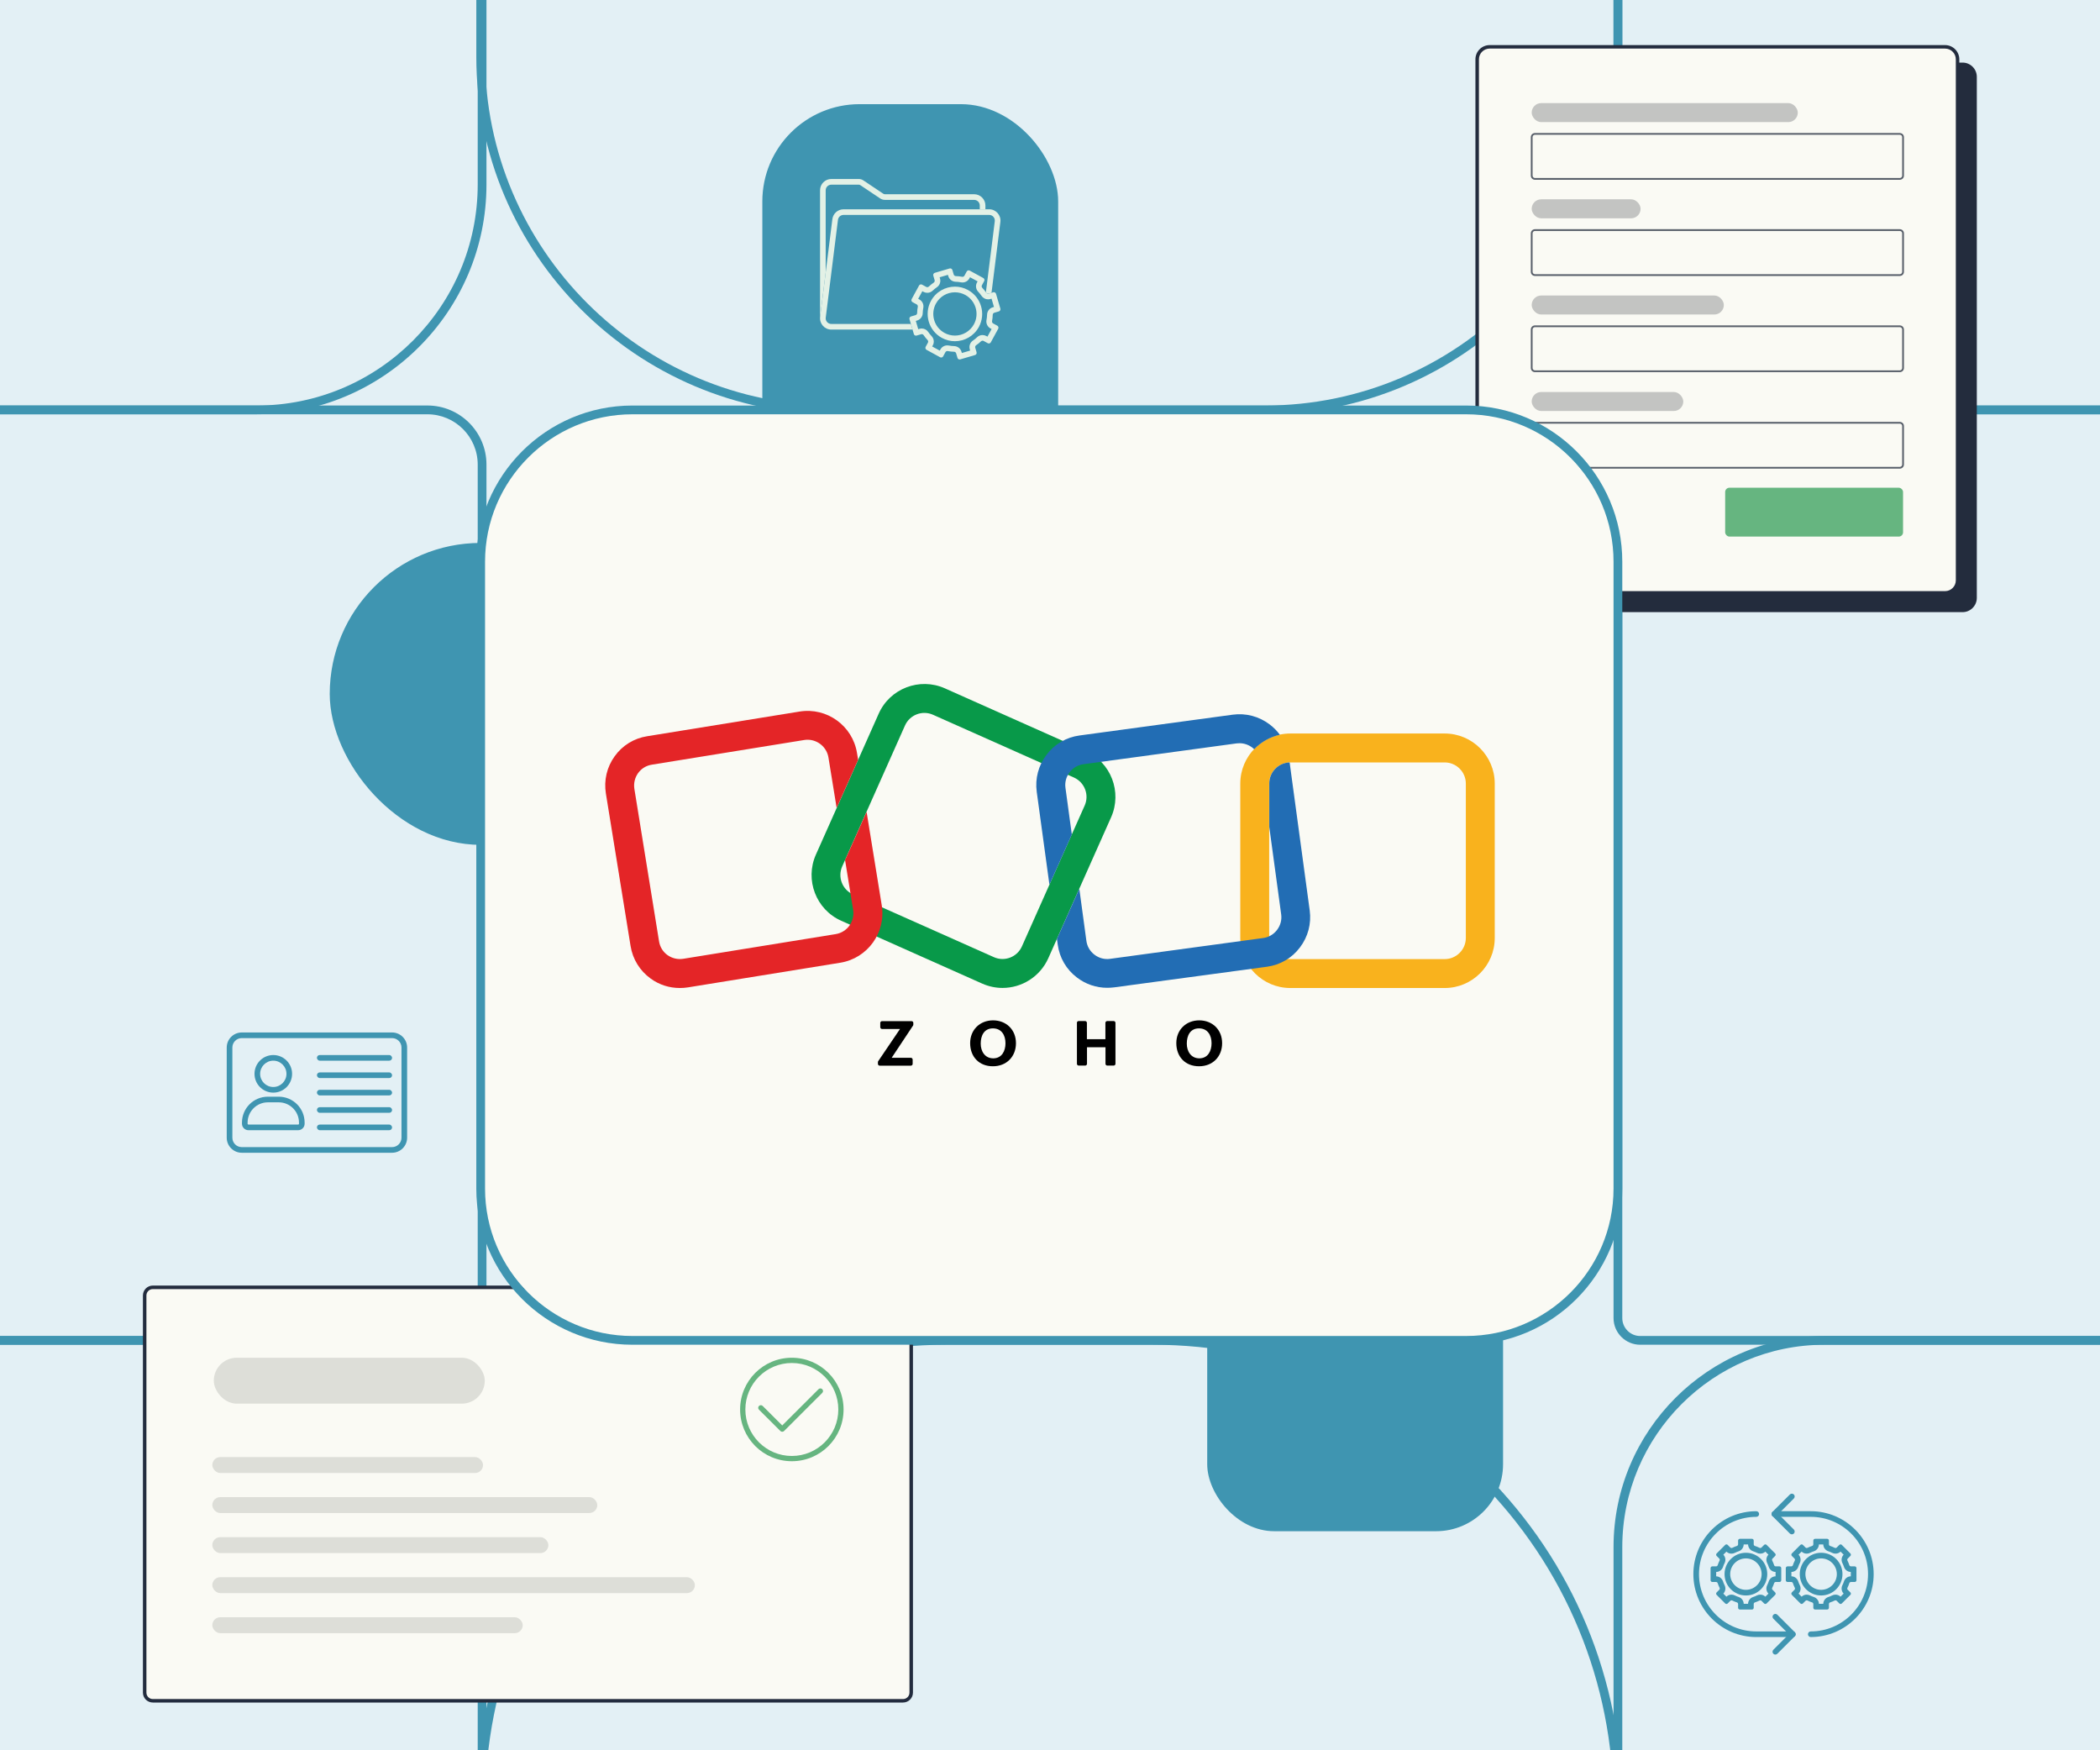 <?xml version="1.0" encoding="UTF-8"?>
<svg id="Layer_1" data-name="Layer 1" xmlns="http://www.w3.org/2000/svg" viewBox="0 0 1200 1000">
  <defs>
    <style>
      .cls-1 {
        fill: #fafaf4;
      }

      .cls-2 {
        fill: #e3f0f5;
      }

      .cls-3 {
        fill: #f9b21d;
      }

      .cls-4 {
        fill: #66b580;
      }

      .cls-5 {
        fill: #232c3d;
      }

      .cls-6 {
        fill: #ddded8;
      }

      .cls-7 {
        fill: #232c3e;
      }

      .cls-8 {
        fill: #e42527;
      }

      .cls-9 {
        fill: #3f95b1;
      }

      .cls-10 {
        fill: #585f6a;
      }

      .cls-11 {
        fill: #226db4;
      }

      .cls-12 {
        fill: #c3c4c2;
      }

      .cls-13 {
        fill: #e3f1e6;
      }

      .cls-14 {
        fill: #089949;
      }
    </style>
  </defs>
  <rect class="cls-2" x="-21.93" y="-20.56" width="1244.61" height="1042.9"/>
  <rect class="cls-9" x="188.42" y="310.2" width="172.5" height="172.5" rx="86.25" ry="86.25"/>
  <path class="cls-9" d="M658.72,1299.91h-118.24c-71.67,0-139.04-27.91-189.72-78.58s-78.58-118.05-78.58-189.72,27.91-139.04,78.58-189.72c50.68-50.68,118.05-78.58,189.72-78.58h118.24c71.67,0,139.04,27.91,189.72,78.58,50.68,50.68,78.58,118.05,78.58,189.72s-27.91,139.04-78.58,189.72-118.05,78.58-189.72,78.58ZM540.47,768.3c-70.33,0-136.45,27.39-186.18,77.12-49.73,49.73-77.12,115.85-77.12,186.18s27.39,136.45,77.12,186.18,115.85,77.12,186.18,77.12h118.24c70.33,0,136.45-27.39,186.18-77.12,49.73-49.73,77.12-115.85,77.12-186.18s-27.39-136.45-77.12-186.18-115.85-77.12-186.18-77.12h-118.24Z"/>
  <path class="cls-9" d="M722.75,236.7h-246.3c-112.64,0-204.27-91.64-204.27-204.27V-95.64c0-112.64,91.64-204.27,204.27-204.27h246.3c112.64,0,204.27,91.64,204.27,204.27V32.42c0,112.64-91.64,204.27-204.27,204.27ZM476.44-294.91c-109.88,0-199.27,89.39-199.27,199.27V32.42c0,109.88,89.39,199.27,199.27,199.27h246.3c109.88,0,199.27-89.39,199.27-199.27V-95.64c0-109.88-89.39-199.27-199.27-199.27h-246.3Z"/>
  <rect class="cls-9" x="435.62" y="59.51" width="169.05" height="349.37" rx="55.58" ry="55.58"/>
  <rect class="cls-9" x="689.84" y="656.77" width="169.05" height="218.07" rx="38.28" ry="38.28"/>
  <path class="cls-9" d="M1456.27,1299.91h-413.65c-66.5,0-120.6-54.1-120.6-120.6v-295.4c0-66.5,54.1-120.6,120.6-120.6h413.65c66.5,0,120.6,54.1,120.6,120.6v295.4c0,66.5-54.1,120.6-120.6,120.6ZM1042.62,768.3c-63.74,0-115.6,51.86-115.6,115.6v295.4c0,63.74,51.86,115.6,115.6,115.6h413.65c63.74,0,115.6-51.86,115.6-115.6v-295.4c0-63.74-51.86-115.6-115.6-115.6h-413.65Z"/>
  <path class="cls-9" d="M201.03,1299.91h-500.94c-42.43,0-76.95-34.52-76.95-76.95v-382.7c0-42.43,34.52-76.95,76.95-76.95H201.03c42.43,0,76.95,34.52,76.95,76.95v382.7c0,42.43-34.52,76.95-76.95,76.95ZM-299.92,768.3c-39.68,0-71.95,32.28-71.95,71.95v382.7c0,39.67,32.28,71.95,71.95,71.95H201.03c39.68,0,71.95-32.28,71.95-71.95v-382.7c0-39.67-32.28-71.95-71.95-71.95h-500.94Z"/>
  <path class="cls-9" d="M1561.62,768.3h-624.35c-8.41,0-15.25-6.84-15.25-15.25V246.95c0-8.41,6.84-15.25,15.25-15.25h624.35c8.41,0,15.25,6.84,15.25,15.25v506.11c0,8.41-6.84,15.25-15.25,15.25ZM937.27,236.7c-5.65,0-10.25,4.6-10.25,10.25v506.11c0,5.65,4.6,10.25,10.25,10.25h624.35c5.65,0,10.25-4.6,10.25-10.25V246.95c0-5.65-4.6-10.25-10.25-10.25h-624.35Z"/>
  <path class="cls-9" d="M244.24,768.3H-343.14c-18.6,0-33.74-15.13-33.74-33.74v-469.14c0-18.6,15.13-33.74,33.74-33.74H244.24c18.6,0,33.74,15.13,33.74,33.74v469.14c0,18.6-15.13,33.74-33.74,33.74ZM-343.14,236.7c-15.85,0-28.74,12.89-28.74,28.74v469.14c0,15.84,12.89,28.74,28.74,28.74H244.24c15.84,0,28.74-12.89,28.74-28.74v-469.14c0-15.85-12.89-28.74-28.74-28.74H-343.14Z"/>
  <path class="cls-9" d="M1484.62,236.7h-470.35c-50.87,0-92.25-41.38-92.25-92.25V-207.66c0-50.87,41.38-92.25,92.25-92.25h470.35c50.87,0,92.25,41.38,92.25,92.25V144.44c0,50.87-41.38,92.25-92.25,92.25ZM1014.27-294.91c-48.11,0-87.25,39.14-87.25,87.25V144.44c0,48.11,39.14,87.25,87.25,87.25h470.35c48.11,0,87.25-39.14,87.25-87.25V-207.66c0-48.11-39.14-87.25-87.25-87.25h-470.35Z"/>
  <g>
    <g>
      <g>
        <rect class="cls-5" x="854.1" y="36.75" width="274.52" height="311.98" rx="7.14" ry="7.14"/>
        <path class="cls-5" d="M1121.47,349.73h-260.23c-4.49,0-8.14-3.65-8.14-8.15V43.9c0-4.49,3.65-8.14,8.14-8.14h260.23c4.49,0,8.14,3.65,8.14,8.14v297.69c0,4.49-3.65,8.15-8.14,8.15ZM861.24,37.75c-3.39,0-6.14,2.76-6.14,6.14v297.69c0,3.39,2.76,6.15,6.14,6.15h260.23c3.39,0,6.14-2.76,6.14-6.15V43.9c0-3.39-2.76-6.14-6.14-6.14h-260.23Z"/>
      </g>
      <g>
        <rect class="cls-1" x="844.1" y="26.75" width="274.52" height="311.98" rx="7.14" ry="7.14"/>
        <path class="cls-7" d="M1111.47,339.73h-260.23c-4.49,0-8.14-3.65-8.14-8.15V33.9c0-4.49,3.65-8.14,8.14-8.14h260.23c4.49,0,8.14,3.65,8.14,8.14v297.69c0,4.49-3.65,8.15-8.14,8.15ZM851.24,27.75c-3.39,0-6.14,2.76-6.14,6.14v297.69c0,3.39,2.76,6.15,6.14,6.15h260.23c3.39,0,6.14-2.76,6.14-6.15V33.9c0-3.39-2.76-6.14-6.14-6.14h-260.23Z"/>
      </g>
    </g>
    <g>
      <rect class="cls-1" x="875.25" y="131.46" width="212.2" height="25.71" rx="1.84" ry="1.84"/>
      <path class="cls-10" d="M1085.62,157.66h-208.52c-1.29,0-2.34-1.05-2.34-2.34v-22.02c0-1.29,1.05-2.34,2.34-2.34h208.52c1.29,0,2.34,1.05,2.34,2.34v22.02c0,1.29-1.05,2.34-2.34,2.34ZM877.1,131.96c-.74,0-1.34.6-1.34,1.34v22.02c0,.74.6,1.34,1.34,1.34h208.52c.74,0,1.34-.6,1.34-1.34v-22.02c0-.74-.6-1.34-1.34-1.34h-208.52Z"/>
    </g>
    <rect class="cls-4" x="985.81" y="278.66" width="101.65" height="27.91" rx="2.43" ry="2.43"/>
    <rect class="cls-12" x="875.25" y="113.87" width="62.23" height="10.86" rx="5.43" ry="5.43"/>
    <g>
      <rect class="cls-1" x="875.25" y="76.5" width="212.2" height="25.71" rx="1.84" ry="1.84"/>
      <path class="cls-10" d="M1085.62,102.71h-208.52c-1.29,0-2.34-1.05-2.34-2.34v-22.02c0-1.29,1.05-2.34,2.34-2.34h208.52c1.29,0,2.34,1.05,2.34,2.34v22.02c0,1.29-1.05,2.34-2.34,2.34ZM877.1,77c-.74,0-1.34.6-1.34,1.34v22.02c0,.74.6,1.34,1.34,1.34h208.52c.74,0,1.34-.6,1.34-1.34v-22.02c0-.74-.6-1.34-1.34-1.34h-208.52Z"/>
    </g>
    <rect class="cls-12" x="875.25" y="58.91" width="152.06" height="10.86" rx="5.43" ry="5.43"/>
    <g>
      <rect class="cls-1" x="875.25" y="186.41" width="212.2" height="25.71" rx="1.84" ry="1.84"/>
      <path class="cls-10" d="M1085.62,212.62h-208.52c-1.29,0-2.34-1.05-2.34-2.34v-22.02c0-1.29,1.05-2.34,2.34-2.34h208.52c1.29,0,2.34,1.05,2.34,2.34v22.02c0,1.29-1.05,2.34-2.34,2.34ZM877.1,186.91c-.74,0-1.34.6-1.34,1.34v22.02c0,.74.6,1.34,1.34,1.34h208.52c.74,0,1.34-.6,1.34-1.34v-22.02c0-.74-.6-1.34-1.34-1.34h-208.52Z"/>
    </g>
    <rect class="cls-12" x="875.25" y="168.83" width="109.8" height="10.86" rx="5.43" ry="5.43"/>
    <g>
      <rect class="cls-1" x="875.25" y="241.54" width="212.2" height="25.71" rx="1.84" ry="1.84"/>
      <path class="cls-10" d="M1085.62,267.75h-208.52c-1.29,0-2.34-1.05-2.34-2.34v-22.02c0-1.29,1.05-2.34,2.34-2.34h208.52c1.29,0,2.34,1.05,2.34,2.34v22.02c0,1.29-1.05,2.34-2.34,2.34ZM877.1,242.04c-.74,0-1.34.6-1.34,1.34v22.02c0,.74.6,1.34,1.34,1.34h208.52c.74,0,1.34-.6,1.34-1.34v-22.02c0-.74-.6-1.34-1.34-1.34h-208.52Z"/>
    </g>
    <rect class="cls-12" x="875.25" y="223.96" width="86.63" height="10.86" rx="5.43" ry="5.43"/>
  </g>
  <path class="cls-9" d="M146.68,236.7H-245.57c-72.4,0-131.3-58.9-131.3-131.3V-168.61c0-72.4,58.9-131.3,131.3-131.3H146.68c72.4,0,131.3,58.9,131.3,131.3V105.39c0,72.4-58.9,131.3-131.3,131.3ZM-245.57-294.91c-69.64,0-126.3,56.66-126.3,126.3V105.39c0,69.64,56.66,126.3,126.3,126.3H146.68c69.64,0,126.3-56.66,126.3-126.3V-168.61c0-69.64-56.66-126.3-126.3-126.3H-245.57Z"/>
  <g>
    <g>
      <rect class="cls-1" x="82.67" y="735.5" width="438.01" height="236.22" rx="4.66" ry="4.66"/>
      <path class="cls-7" d="M516.03,972.72H87.33c-3.12,0-5.66-2.54-5.66-5.66v-226.91c0-3.12,2.54-5.66,5.66-5.66h428.7c3.12,0,5.66,2.54,5.66,5.66v226.91c0,3.12-2.54,5.66-5.66,5.66ZM87.33,736.5c-2.02,0-3.66,1.64-3.66,3.66v226.91c0,2.02,1.64,3.66,3.66,3.66h428.7c2.02,0,3.66-1.64,3.66-3.66v-226.91c0-2.02-1.64-3.66-3.66-3.66H87.33Z"/>
    </g>
    <rect class="cls-6" x="121.32" y="855.36" width="219.98" height="9.09" rx="4.54" ry="4.54"/>
    <rect class="cls-6" x="121.32" y="832.49" width="154.7" height="9.09" rx="4.54" ry="4.54"/>
    <rect class="cls-6" x="121.32" y="923.99" width="177.38" height="9.09" rx="4.54" ry="4.54"/>
    <rect class="cls-6" x="121.32" y="901.11" width="275.75" height="9.09" rx="4.54" ry="4.54"/>
    <rect class="cls-6" x="121.32" y="878.24" width="192.04" height="9.09" rx="4.54" ry="4.54"/>
    <rect class="cls-6" x="122.17" y="775.73" width="154.84" height="26.23" rx="13.12" ry="13.12"/>
    <g>
      <g>
        <path class="cls-1" d="M452.48,833.35c-15.47,0-28.06-12.59-28.06-28.06s12.59-28.06,28.06-28.06,28.06,12.59,28.06,28.06-12.59,28.06-28.06,28.06Z"/>
        <path class="cls-4" d="M452.48,778.73c14.65,0,26.56,11.91,26.56,26.56s-11.91,26.56-26.56,26.56-26.56-11.91-26.56-26.56,11.91-26.56,26.56-26.56M452.48,775.73c-16.33,0-29.56,13.23-29.56,29.56s13.23,29.56,29.56,29.56,29.56-13.23,29.56-29.56-13.23-29.56-29.56-29.56h0Z"/>
      </g>
      <g>
        <polyline class="cls-1" points="434.76 804.34 446.99 816.52 468.81 794.75"/>
        <path class="cls-4" d="M446.99,818.02c-.38,0-.77-.15-1.06-.44l-12.23-12.18c-.59-.58-.59-1.53,0-2.12.58-.59,1.53-.59,2.12,0l11.17,11.13,20.75-20.72c.58-.58,1.54-.59,2.12,0,.59.59.58,1.54,0,2.12l-21.81,21.77c-.29.29-.68.44-1.06.44Z"/>
      </g>
    </g>
  </g>
  <g>
    <rect class="cls-1" x="274.67" y="234.2" width="649.85" height="531.61" rx="86.72" ry="86.72"/>
    <path class="cls-9" d="M837.8,768.3h-476.41c-49.2,0-89.22-40.02-89.22-89.22v-358.16c0-49.2,40.02-89.22,89.22-89.22h476.41c49.2,0,89.22,40.02,89.22,89.22v358.16c0,49.2-40.02,89.22-89.22,89.22ZM361.39,236.7c-46.44,0-84.22,37.78-84.22,84.22v358.16c0,46.44,37.78,84.22,84.22,84.22h476.41c46.44,0,84.22-37.78,84.22-84.22v-358.16c0-46.44-37.78-84.22-84.22-84.22h-476.41Z"/>
  </g>
  <g>
    <path class="cls-9" d="M224.05,593.11c2.96,0,5.37,2.41,5.37,5.37v51.54c0,2.96-2.41,5.37-5.37,5.37h-85.9c-2.96,0-5.37-2.41-5.37-5.37v-51.54c0-2.96,2.41-5.37,5.37-5.37h85.9M224.05,589.89h-85.9c-4.74,0-8.59,3.85-8.59,8.59v51.54c0,4.74,3.85,8.59,8.59,8.59h85.9c4.74,0,8.59-3.85,8.59-8.59v-51.54c0-4.74-3.85-8.59-8.59-8.59h0Z"/>
    <rect class="cls-9" x="181.1" y="602.78" width="42.95" height="3.22" rx="1.61" ry="1.61"/>
    <rect class="cls-9" x="181.1" y="642.51" width="42.95" height="3.22" rx="1.61" ry="1.61"/>
    <rect class="cls-9" x="181.1" y="622.64" width="42.95" height="3.22" rx="1.61" ry="1.61"/>
    <rect class="cls-9" x="181.1" y="632.57" width="42.95" height="3.22" rx="1.61" ry="1.61"/>
    <rect class="cls-9" x="181.1" y="612.71" width="42.95" height="3.22" rx="1.61" ry="1.61"/>
    <g>
      <path class="cls-9" d="M156.17,606c4.14,0,7.52,3.37,7.52,7.52s-3.37,7.52-7.52,7.52-7.52-3.37-7.52-7.52,3.37-7.52,7.52-7.52M156.17,602.78c-5.93,0-10.74,4.81-10.74,10.74s4.81,10.74,10.74,10.74,10.74-4.81,10.74-10.74-4.81-10.74-10.74-10.74h0Z"/>
      <path class="cls-9" d="M159.28,629.8c6.38,0,11.57,5.19,11.57,11.57v.66c0,.26-.21.48-.48.48h-28.4c-.26,0-.48-.21-.48-.48v-.66c0-6.38,5.19-11.57,11.57-11.57h6.22M159.28,626.58h-6.22c-8.17,0-14.79,6.62-14.79,14.79v.66c0,2.04,1.66,3.7,3.7,3.7h28.4c2.04,0,3.7-1.66,3.7-3.7v-.66c0-8.17-6.62-14.79-14.79-14.79h0Z"/>
    </g>
  </g>
  <g>
    <g>
      <path class="cls-13" d="M468.85,183.58c-.07-.26-.12-.53-.16-.8.04.27.09.54.16.8Z"/>
      <path class="cls-13" d="M472.17,187.62c-.32-.16-.63-.34-.92-.55.29.21.6.39.92.55Z"/>
      <path class="cls-13" d="M472.38,187.73c.36.16.73.28,1.12.38-.39-.09-.76-.22-1.12-.38Z"/>
      <path class="cls-13" d="M468.65,181.07l3.17-25.37v-46.98c0-1.77,1.44-3.21,3.21-3.21h15.71c.3,0,.59.09.83.25l11.37,7.61c.81.54,1.76.83,2.74.83h50.98c1.77,0,3.21,1.44,3.21,3.21v2.15h3.22v-2.15c0-3.55-2.88-6.44-6.44-6.44h-50.98c-.34,0-.67-.1-.94-.29l-11.37-7.61c-.78-.52-1.69-.8-2.62-.8h-15.71c-3.55,0-6.43,2.88-6.43,6.43v73.17c0,.11.03.21.03.32-.02-.38-.03-.76.02-1.15Z"/>
      <path class="cls-13" d="M470.1,185.97c-.21-.25-.4-.52-.57-.8.17.28.36.55.57.8Z"/>
      <path class="cls-13" d="M475.01,188.31h.03c-.48,0-.94-.05-1.39-.15.44.1.89.15,1.36.15Z"/>
      <path class="cls-13" d="M470.29,186.2c.23.26.49.48.76.7-.27-.21-.53-.45-.76-.7Z"/>
      <path class="cls-13" d="M469.35,184.85c-.14-.27-.26-.54-.36-.83.1.29.22.56.36.83Z"/>
    </g>
    <g>
      <path class="cls-13" d="M545.68,167h0c2.05,0,4.09.52,5.91,1.51,5.98,3.27,8.19,10.79,4.93,16.78-2.17,3.97-6.33,6.44-10.86,6.44-2.05,0-4.1-.52-5.91-1.51-2.9-1.58-5.01-4.2-5.94-7.37-.93-3.17-.57-6.51,1.01-9.41,2.17-3.97,6.33-6.44,10.87-6.44M545.68,163.77c-5.52,0-10.86,2.94-13.69,8.12-4.12,7.55-1.34,17.02,6.21,21.15,2.37,1.29,4.93,1.91,7.45,1.91,5.52,0,10.86-2.94,13.69-8.12,4.12-7.55,1.34-17.02-6.21-21.15-2.37-1.29-4.93-1.91-7.45-1.91h0Z"/>
      <path class="cls-13" d="M541.68,157.03l.21.73c.55,1.88,2.24,3.17,4.22,3.22,1,.02,2.01.13,3.01.33.29.06.58.08.87.08,1.65,0,3.16-.89,3.94-2.33l.37-.67,4.34,2.37-.37.67c-.94,1.72-.65,3.83.71,5.26.7.73,1.34,1.53,1.9,2.35.84,1.25,2.24,1.99,3.73,1.99.43,0,.85-.06,1.26-.18l.73-.21,1.39,4.74-.73.21c-1.88.55-3.17,2.25-3.22,4.22-.02,1-.13,2.01-.33,3.01-.37,1.94.53,3.87,2.25,4.81l.67.37-2.37,4.34-.67-.37c-.65-.36-1.39-.55-2.14-.55-1.16,0-2.27.45-3.12,1.26-.73.7-1.53,1.34-2.36,1.9-1.63,1.11-2.36,3.11-1.81,4.99l.21.73-4.74,1.39-.21-.73c-.55-1.88-2.25-3.17-4.22-3.22-1-.02-2.01-.13-3.01-.33-.29-.06-.58-.08-.87-.08-1.65,0-3.16.89-3.94,2.33l-.37.67-4.34-2.37.37-.67c.94-1.72.65-3.83-.71-5.26-.7-.73-1.34-1.53-1.9-2.35-.84-1.25-2.24-1.99-3.73-1.99-.43,0-.85.06-1.26.18l-.73.21-1.39-4.74.73-.21c1.88-.55,3.17-2.25,3.22-4.22.02-1,.13-2.01.33-3.01.37-1.94-.53-3.87-2.25-4.81l-.67-.37,2.37-4.34.67.37c.65.36,1.39.55,2.14.55,1.16,0,2.27-.45,3.12-1.26.73-.7,1.53-1.34,2.36-1.9,1.63-1.11,2.36-3.11,1.81-4.99l-.21-.73,4.74-1.39M542.99,153.34c-.12,0-.24.02-.36.05l-8.45,2.48c-.68.2-1.07.92-.87,1.6l.76,2.59c.16.54-.06,1.1-.52,1.41-.98.66-1.9,1.41-2.77,2.24-.25.24-.57.37-.9.37-.2,0-.41-.05-.59-.15l-2.37-1.29c-.2-.11-.41-.16-.62-.16-.46,0-.9.24-1.13.67l-4.22,7.73c-.34.62-.11,1.41.51,1.75l2.37,1.29c.49.27.73.82.63,1.37-.23,1.18-.36,2.36-.38,3.54-.01.56-.37,1.05-.9,1.21l-2.59.76c-.68.2-1.07.92-.87,1.6l2.48,8.45c.16.56.68.92,1.23.92.12,0,.24-.02.36-.05l2.59-.76c.12-.03.24-.05.35-.05.42,0,.81.21,1.06.58.66.98,1.41,1.9,2.24,2.77.39.41.48,1,.22,1.5l-1.29,2.37c-.34.62-.11,1.41.51,1.75l7.73,4.22c.2.11.41.16.62.16.46,0,.9-.24,1.13-.67l1.29-2.37c.23-.41.66-.65,1.12-.65.08,0,.17,0,.26.02,1.18.23,2.36.36,3.54.38.56.01,1.05.37,1.21.9l.76,2.59c.16.56.68.92,1.23.92.12,0,.24-.02.36-.05l8.45-2.48c.68-.2,1.07-.92.87-1.6l-.76-2.59c-.16-.54.06-1.1.52-1.41.98-.66,1.9-1.41,2.77-2.24.25-.24.57-.37.9-.37.2,0,.41.05.59.15l2.37,1.29c.2.11.41.16.62.16.46,0,.9-.24,1.13-.67l4.22-7.73c.34-.62.11-1.41-.51-1.75l-2.37-1.29c-.49-.27-.73-.82-.63-1.37.23-1.18.36-2.36.38-3.54.01-.56.37-1.05.9-1.21l2.59-.76c.68-.2,1.07-.92.87-1.6l-2.48-8.45c-.16-.56-.68-.92-1.23-.92-.12,0-.24.02-.36.05l-2.59.76c-.12.03-.24.05-.35.05-.42,0-.81-.21-1.06-.58-.66-.98-1.41-1.9-2.24-2.77-.39-.41-.48-1-.22-1.5l1.29-2.37c.34-.62.11-1.41-.51-1.75l-7.73-4.22c-.2-.11-.41-.16-.62-.16-.46,0-.9.24-1.13.67l-1.29,2.37c-.23.42-.66.65-1.12.65-.08,0-.17,0-.26-.02-1.18-.23-2.36-.36-3.54-.38-.56-.01-1.05-.37-1.21-.9l-.76-2.59c-.16-.56-.68-.92-1.23-.92h0Z"/>
    </g>
    <path class="cls-13" d="M565.25,119.58h-83.23c-3.25,0-5.98,2.42-6.39,5.64l-6.98,55.85c-.48,3.84,2.52,7.23,6.39,7.23h46.4l-.95-3.22h-45.45c-.94,0-1.79-.39-2.41-1.09s-.9-1.6-.78-2.53l6.98-55.85c.2-1.61,1.57-2.82,3.19-2.82h83.23c.94,0,1.79.39,2.41,1.09.62.7.9,1.6.78,2.53l-5.07,40.58c.06.08.13.15.19.23.31.46.88.68,1.41.52l1.61-.47,5.06-40.47c.48-3.84-2.52-7.23-6.39-7.23Z"/>
  </g>
  <g>
    <path class="cls-9" d="M997.66,890.37c4.95,0,8.98,4.03,8.98,8.98s-4.03,8.98-8.98,8.98-8.98-4.03-8.98-8.98,4.03-8.98,8.98-8.98M997.66,887.15c-6.74,0-12.2,5.46-12.2,12.2s5.46,12.2,12.2,12.2,12.2-5.46,12.2-12.2-5.46-12.2-12.2-12.2h0Z"/>
    <path class="cls-9" d="M998.9,882.4c.04,1.8,1.21,3.36,2.95,3.92.72.23,1.42.52,2.08.86.6.31,1.28.47,1.95.47,1.09,0,2.11-.41,2.9-1.16l1.75,1.75c-1.24,1.3-1.52,3.23-.69,4.85.34.66.63,1.36.86,2.08.55,1.73,2.12,2.91,3.92,2.95v2.48c-1.8.04-3.37,1.22-3.92,2.95-.23.72-.52,1.42-.86,2.09-.83,1.61-.55,3.55.69,4.85l-1.75,1.75c-.78-.75-1.81-1.16-2.9-1.16-.67,0-1.35.16-1.95.47-.66.34-1.36.63-2.09.86-1.73.55-2.91,2.12-2.95,3.92h-2.48c-.04-1.8-1.22-3.37-2.95-3.92-.72-.23-1.42-.52-2.09-.86-.6-.31-1.28-.47-1.95-.47-1.09,0-2.11.41-2.9,1.16l-1.75-1.75c1.24-1.3,1.52-3.23.69-4.85-.34-.66-.63-1.37-.86-2.08-.55-1.73-2.12-2.91-3.92-2.95v-2.48c1.8-.04,3.36-1.22,3.92-2.95.23-.72.52-1.42.86-2.08.83-1.61.55-3.55-.69-4.85l1.75-1.75c.78.75,1.81,1.16,2.9,1.16.67,0,1.35-.16,1.95-.47.66-.34,1.36-.63,2.08-.86,1.73-.55,2.91-2.12,2.95-3.92h2.48M1001.11,879.18h-6.9c-.56,0-1.01.45-1.01,1.01v2.12c0,.44-.29.81-.71.95-.89.29-1.76.64-2.58,1.06-.15.08-.31.12-.48.12-.25,0-.5-.1-.69-.29l-1.49-1.49c-.2-.2-.45-.3-.71-.3s-.52.1-.71.3l-4.88,4.88c-.39.39-.39,1.03,0,1.43l1.49,1.49c.31.31.37.78.17,1.17-.42.82-.78,1.68-1.06,2.58-.13.42-.51.71-.95.71h-2.12c-.56,0-1.01.45-1.01,1.01v6.9c0,.56.45,1.01,1.01,1.01h2.12c.44,0,.81.29.95.71.29.89.64,1.76,1.06,2.58.2.39.14.86-.17,1.17l-1.49,1.49c-.39.39-.39,1.03,0,1.43l4.88,4.88c.2.2.45.3.71.3s.52-.1.71-.3l1.49-1.49c.19-.19.44-.29.69-.29.16,0,.32.04.48.12.82.42,1.68.78,2.58,1.06.42.13.71.51.71.95v2.12c0,.56.45,1.01,1.01,1.01h6.9c.56,0,1.01-.45,1.01-1.01v-2.12c0-.44.29-.81.71-.95.89-.29,1.76-.64,2.58-1.06.15-.08.31-.12.48-.12.25,0,.5.1.69.29l1.49,1.49c.2.2.45.3.71.3s.52-.1.71-.3l4.88-4.88c.39-.39.39-1.03,0-1.43l-1.49-1.49c-.31-.31-.37-.78-.17-1.17.42-.82.78-1.68,1.06-2.58.13-.42.51-.71.95-.71h2.12c.56,0,1.01-.45,1.01-1.01v-6.9c0-.56-.45-1.01-1.01-1.01h-2.12c-.44,0-.81-.29-.95-.71-.29-.89-.64-1.76-1.06-2.58-.2-.39-.14-.86.17-1.17l1.49-1.49c.39-.39.39-1.03,0-1.43l-4.88-4.88c-.2-.2-.45-.3-.71-.3s-.52.1-.71.3l-1.49,1.49c-.19.19-.44.29-.69.29-.16,0-.32-.04-.48-.12-.82-.42-1.68-.78-2.58-1.06-.42-.13-.71-.51-.71-.95v-2.12c0-.56-.45-1.01-1.01-1.01h0Z"/>
  </g>
  <g>
    <path class="cls-9" d="M1040.64,890.37c4.95,0,8.98,4.03,8.98,8.98s-4.03,8.98-8.98,8.98-8.98-4.03-8.98-8.98,4.03-8.98,8.98-8.98M1040.64,887.15c-6.74,0-12.2,5.46-12.2,12.2s5.46,12.2,12.2,12.2,12.2-5.46,12.2-12.2-5.46-12.2-12.2-12.2h0Z"/>
    <path class="cls-9" d="M1041.88,882.4c.04,1.8,1.21,3.36,2.95,3.92.72.23,1.42.52,2.08.86.6.31,1.28.47,1.95.47,1.09,0,2.11-.41,2.9-1.16l1.75,1.75c-1.24,1.3-1.52,3.23-.69,4.85.34.66.63,1.36.86,2.08.55,1.73,2.12,2.91,3.92,2.95v2.48c-1.8.04-3.37,1.22-3.92,2.95-.23.72-.52,1.42-.86,2.09-.83,1.61-.55,3.55.69,4.85l-1.75,1.75c-.78-.75-1.81-1.16-2.9-1.16-.67,0-1.35.16-1.95.47-.66.34-1.36.63-2.09.86-1.73.55-2.91,2.12-2.95,3.92h-2.48c-.04-1.8-1.22-3.37-2.95-3.92-.72-.23-1.42-.52-2.09-.86-.6-.31-1.28-.47-1.95-.47-1.09,0-2.11.41-2.9,1.16l-1.75-1.75c1.24-1.3,1.52-3.23.69-4.85-.34-.66-.63-1.37-.86-2.09-.55-1.73-2.12-2.91-3.92-2.95v-2.48c1.8-.04,3.36-1.21,3.92-2.95.23-.72.52-1.42.86-2.08.83-1.61.55-3.55-.69-4.85l1.75-1.75c.78.75,1.81,1.16,2.9,1.16.67,0,1.35-.16,1.95-.47.66-.34,1.36-.63,2.08-.86,1.73-.55,2.91-2.12,2.95-3.92h2.48M1044.09,879.18h-6.9c-.56,0-1.01.45-1.01,1.01v2.12c0,.44-.29.81-.71.95-.89.29-1.76.64-2.58,1.06-.15.08-.31.12-.48.12-.25,0-.5-.1-.69-.29l-1.49-1.49c-.2-.2-.45-.3-.71-.3s-.52.1-.71.3l-4.88,4.88c-.39.39-.39,1.03,0,1.43l1.49,1.49c.31.31.37.78.17,1.17-.42.82-.78,1.68-1.06,2.58-.13.42-.51.71-.95.71h-2.12c-.56,0-1.01.45-1.01,1.01v6.9c0,.56.45,1.01,1.01,1.01h2.12c.44,0,.81.29.95.71.29.89.64,1.76,1.06,2.58.2.39.14.86-.17,1.17l-1.49,1.49c-.39.39-.39,1.03,0,1.43l4.88,4.88c.2.2.45.3.71.3s.52-.1.71-.3l1.49-1.49c.19-.19.44-.29.69-.29.16,0,.32.04.48.12.82.42,1.68.78,2.58,1.06.42.13.71.51.71.95v2.12c0,.56.45,1.01,1.01,1.01h6.9c.56,0,1.01-.45,1.01-1.01v-2.12c0-.44.29-.81.71-.95.89-.29,1.76-.64,2.58-1.06.15-.08.31-.12.48-.12.25,0,.5.1.69.29l1.49,1.49c.2.2.45.3.71.3s.52-.1.71-.3l4.88-4.88c.39-.39.39-1.03,0-1.43l-1.49-1.49c-.31-.31-.37-.78-.17-1.17.42-.82.78-1.68,1.06-2.58.13-.42.51-.71.95-.71h2.12c.56,0,1.01-.45,1.01-1.01v-6.9c0-.56-.45-1.01-1.01-1.01h-2.12c-.44,0-.81-.29-.95-.71-.29-.89-.64-1.76-1.06-2.58-.2-.39-.14-.86.17-1.17l1.49-1.49c.39-.39.39-1.03,0-1.43l-4.88-4.88c-.2-.2-.45-.3-.71-.3s-.52.1-.71.3l-1.49,1.49c-.19.19-.44.29-.69.29-.16,0-.32-.04-.48-.12-.82-.42-1.68-.78-2.58-1.06-.42-.13-.71-.51-.71-.95v-2.12c0-.56-.45-1.01-1.01-1.01h0Z"/>
  </g>
  <path class="cls-9" d="M1034.72,935.31c-.89,0-1.61-.72-1.61-1.61s.72-1.61,1.61-1.61c18.05,0,32.73-14.69,32.73-32.73s-14.69-32.73-32.73-32.73h-20.81c-.89,0-1.61-.72-1.61-1.61s.72-1.61,1.61-1.61h20.81c19.83,0,35.95,16.13,35.95,35.95s-16.13,35.95-35.95,35.95Z"/>
  <path class="cls-9" d="M1024.49,935.31h-20.9c-19.83,0-35.95-16.13-35.95-35.95s16.13-35.95,35.95-35.95c.89,0,1.61.72,1.61,1.61s-.72,1.61-1.61,1.61c-18.05,0-32.73,14.69-32.73,32.73s14.69,32.73,32.73,32.73h20.9c.89,0,1.61.72,1.61,1.61s-.72,1.61-1.61,1.61Z"/>
  <path class="cls-9" d="M1014.48,945.32c-.41,0-.83-.16-1.14-.47-.62-.63-.62-1.65,0-2.28l8.87-8.87-8.87-8.87c-.62-.63-.62-1.65,0-2.28.63-.63,1.65-.63,2.28,0l10.01,10.01c.62.63.62,1.65,0,2.28l-10.01,10.01c-.31.31-.73.47-1.14.47Z"/>
  <path class="cls-9" d="M1023.92,876.63c-.41,0-.83-.16-1.14-.47l-10.01-10.01c-.62-.63-.62-1.65,0-2.28l10.01-10.01c.63-.63,1.65-.63,2.28,0,.62.63.62,1.65,0,2.28l-8.87,8.87,8.87,8.87c.62.63.62,1.65,0,2.28-.31.31-.73.47-1.14.47Z"/>
  <g>
    <g>
      <path class="cls-14" d="M572.85,564.44c-3.88,0-7.8-.81-11.58-2.47h0l-80.56-35.9c-14.4-6.39-20.89-23.36-14.5-37.76l35.9-80.56c6.39-14.4,23.36-20.89,37.76-14.5l80.56,35.9c14.4,6.39,20.89,23.36,14.5,37.76l-35.9,80.56c-4.78,10.67-15.26,16.97-26.18,16.97ZM567.96,546.87c6.09,2.72,13.24-.05,15.96-6.09l35.9-80.56c2.72-6.09-.05-13.24-6.09-15.96l-80.61-35.9c-6.09-2.72-13.24.05-15.96,6.09l-35.9,80.56c-2.72,6.09.05,13.24,6.09,15.96l80.61,35.9Z"/>
      <path class="cls-3" d="M825.54,564.49h-88.21c-15.76,0-28.6-12.84-28.6-28.6v-88.21c0-15.76,12.84-28.6,28.6-28.6h88.21c15.76,0,28.6,12.84,28.6,28.6v88.21c0,15.76-12.84,28.6-28.6,28.6ZM737.33,435.6c-6.65,0-12.08,5.44-12.08,12.08v88.21c0,6.65,5.44,12.08,12.08,12.08h88.21c6.65,0,12.08-5.44,12.08-12.08v-88.21c0-6.65-5.44-12.08-12.08-12.08h-88.21Z"/>
      <path class="cls-8" d="M495.21,463.85l-11.88,26.58c-.15.3-.3.55-.45.81l4.63,28.6c1.06,6.6-3.42,12.79-9.97,13.85l-87.1,14.1c-3.17.5-6.39-.25-9.01-2.11-2.62-1.86-4.33-4.68-4.83-7.85l-14.1-87.1c-.5-3.17.25-6.39,2.11-9.01,1.86-2.62,4.68-4.33,7.85-4.83l87.1-14.1c.65-.1,1.31-.15,1.91-.15,5.79,0,10.98,4.23,11.93,10.17l4.68,28.8,12.28-27.54-.65-3.88c-2.52-15.56-17.22-26.18-32.78-23.66l-87.1,14.1c-7.5,1.16-14.15,5.24-18.58,11.43-4.48,6.19-6.24,13.75-5.03,21.3l14.1,87.1c1.21,7.55,5.29,14.15,11.48,18.63,4.88,3.57,10.67,5.39,16.67,5.39,1.51,0,3.07-.1,4.63-.35l87.1-14.1c15.56-2.52,26.18-17.22,23.66-32.78l-8.66-53.37Z"/>
      <g>
        <path class="cls-11" d="M599.68,505.43l12.79-28.65-3.63-26.63c-.45-3.17.4-6.34,2.37-8.91,1.96-2.57,4.78-4.23,8.01-4.63l87.4-11.88c.55-.05,1.11-.1,1.66-.1,2.62,0,5.14.86,7.3,2.47.4.3.76.65,1.11.96,3.88-4.08,8.96-7,14.65-8.26-1.61-2.22-3.52-4.18-5.79-5.89-6.09-4.63-13.59-6.6-21.15-5.59l-87.51,11.88c-7.55,1.01-14.3,4.93-18.88,11.03-4.63,6.09-6.6,13.59-5.59,21.15l7.25,53.07Z"/>
        <path class="cls-11" d="M748.41,520.19l-11.48-84.59c-6.44.2-11.63,5.54-11.63,12.03v24.82l6.8,49.95c.45,3.17-.4,6.34-2.37,8.91s-4.78,4.23-8.01,4.63l-87.4,11.88c-3.17.45-6.34-.4-8.91-2.37-2.57-1.96-4.23-4.78-4.63-8.01l-4.03-29.66-12.79,28.65.45,3.22c1.01,7.55,4.93,14.3,11.03,18.88,5.03,3.83,11.03,5.84,17.27,5.84,1.31,0,2.62-.1,3.93-.25l87.3-11.78c7.55-1.01,14.3-4.93,18.88-11.03,4.63-6.09,6.6-13.59,5.59-21.15Z"/>
      </g>
    </g>
    <g>
      <path d="M501.8,606.33l12.49-18.43h-10.27c-.55,0-1.01-.45-1.01-1.01v-2.47c0-.55.45-1.01,1.01-1.01h16.87c.55,0,1.01.45,1.01,1.01v.96c0,.2-.05.4-.15.55l-12.23,18.43h10.98c.55,0,1.01.45,1.01,1.01v2.47c0,.55-.45,1.01-1.01,1.01h-17.82c-.55,0-1.01-.45-1.01-1.01v-.91c-.05-.25.05-.45.15-.6Z"/>
      <path d="M554.37,595.96c0-7.55,5.54-12.99,13.09-12.99s13.09,5.34,13.09,13.04-5.39,13.19-13.19,13.19c-7.85,0-12.99-5.39-12.99-13.24ZM574.56,596.06c0-4.58-2.22-8.51-7.2-8.51s-6.95,4.08-6.95,8.71c0,4.38,2.37,8.41,7.2,8.41,4.98-.05,6.95-4.33,6.95-8.61Z"/>
      <path d="M616.35,583.37h3.73c.55,0,1.01.45,1.01,1.01v9.36h10.57v-9.36c0-.55.45-1.01,1.01-1.01h3.73c.55,0,1.01.45,1.01,1.01v23.41c0,.55-.45,1.01-1.01,1.01h-3.68c-.55,0-1.01-.45-1.01-1.01v-9.47h-10.57v9.47c0,.55-.45,1.01-1.01,1.01h-3.73c-.55,0-1.01-.45-1.01-1.01v-23.41c-.05-.55.4-1.01.96-1.01Z"/>
      <path d="M672.18,595.96c0-7.55,5.54-12.99,13.09-12.99s13.09,5.34,13.09,13.04-5.39,13.19-13.19,13.19c-7.85,0-12.99-5.39-12.99-13.24ZM692.32,596.06c0-4.58-2.22-8.51-7.2-8.51s-6.95,4.08-6.95,8.71c0,4.38,2.37,8.41,7.2,8.41,4.98-.05,6.95-4.33,6.95-8.61Z"/>
    </g>
  </g>
</svg>